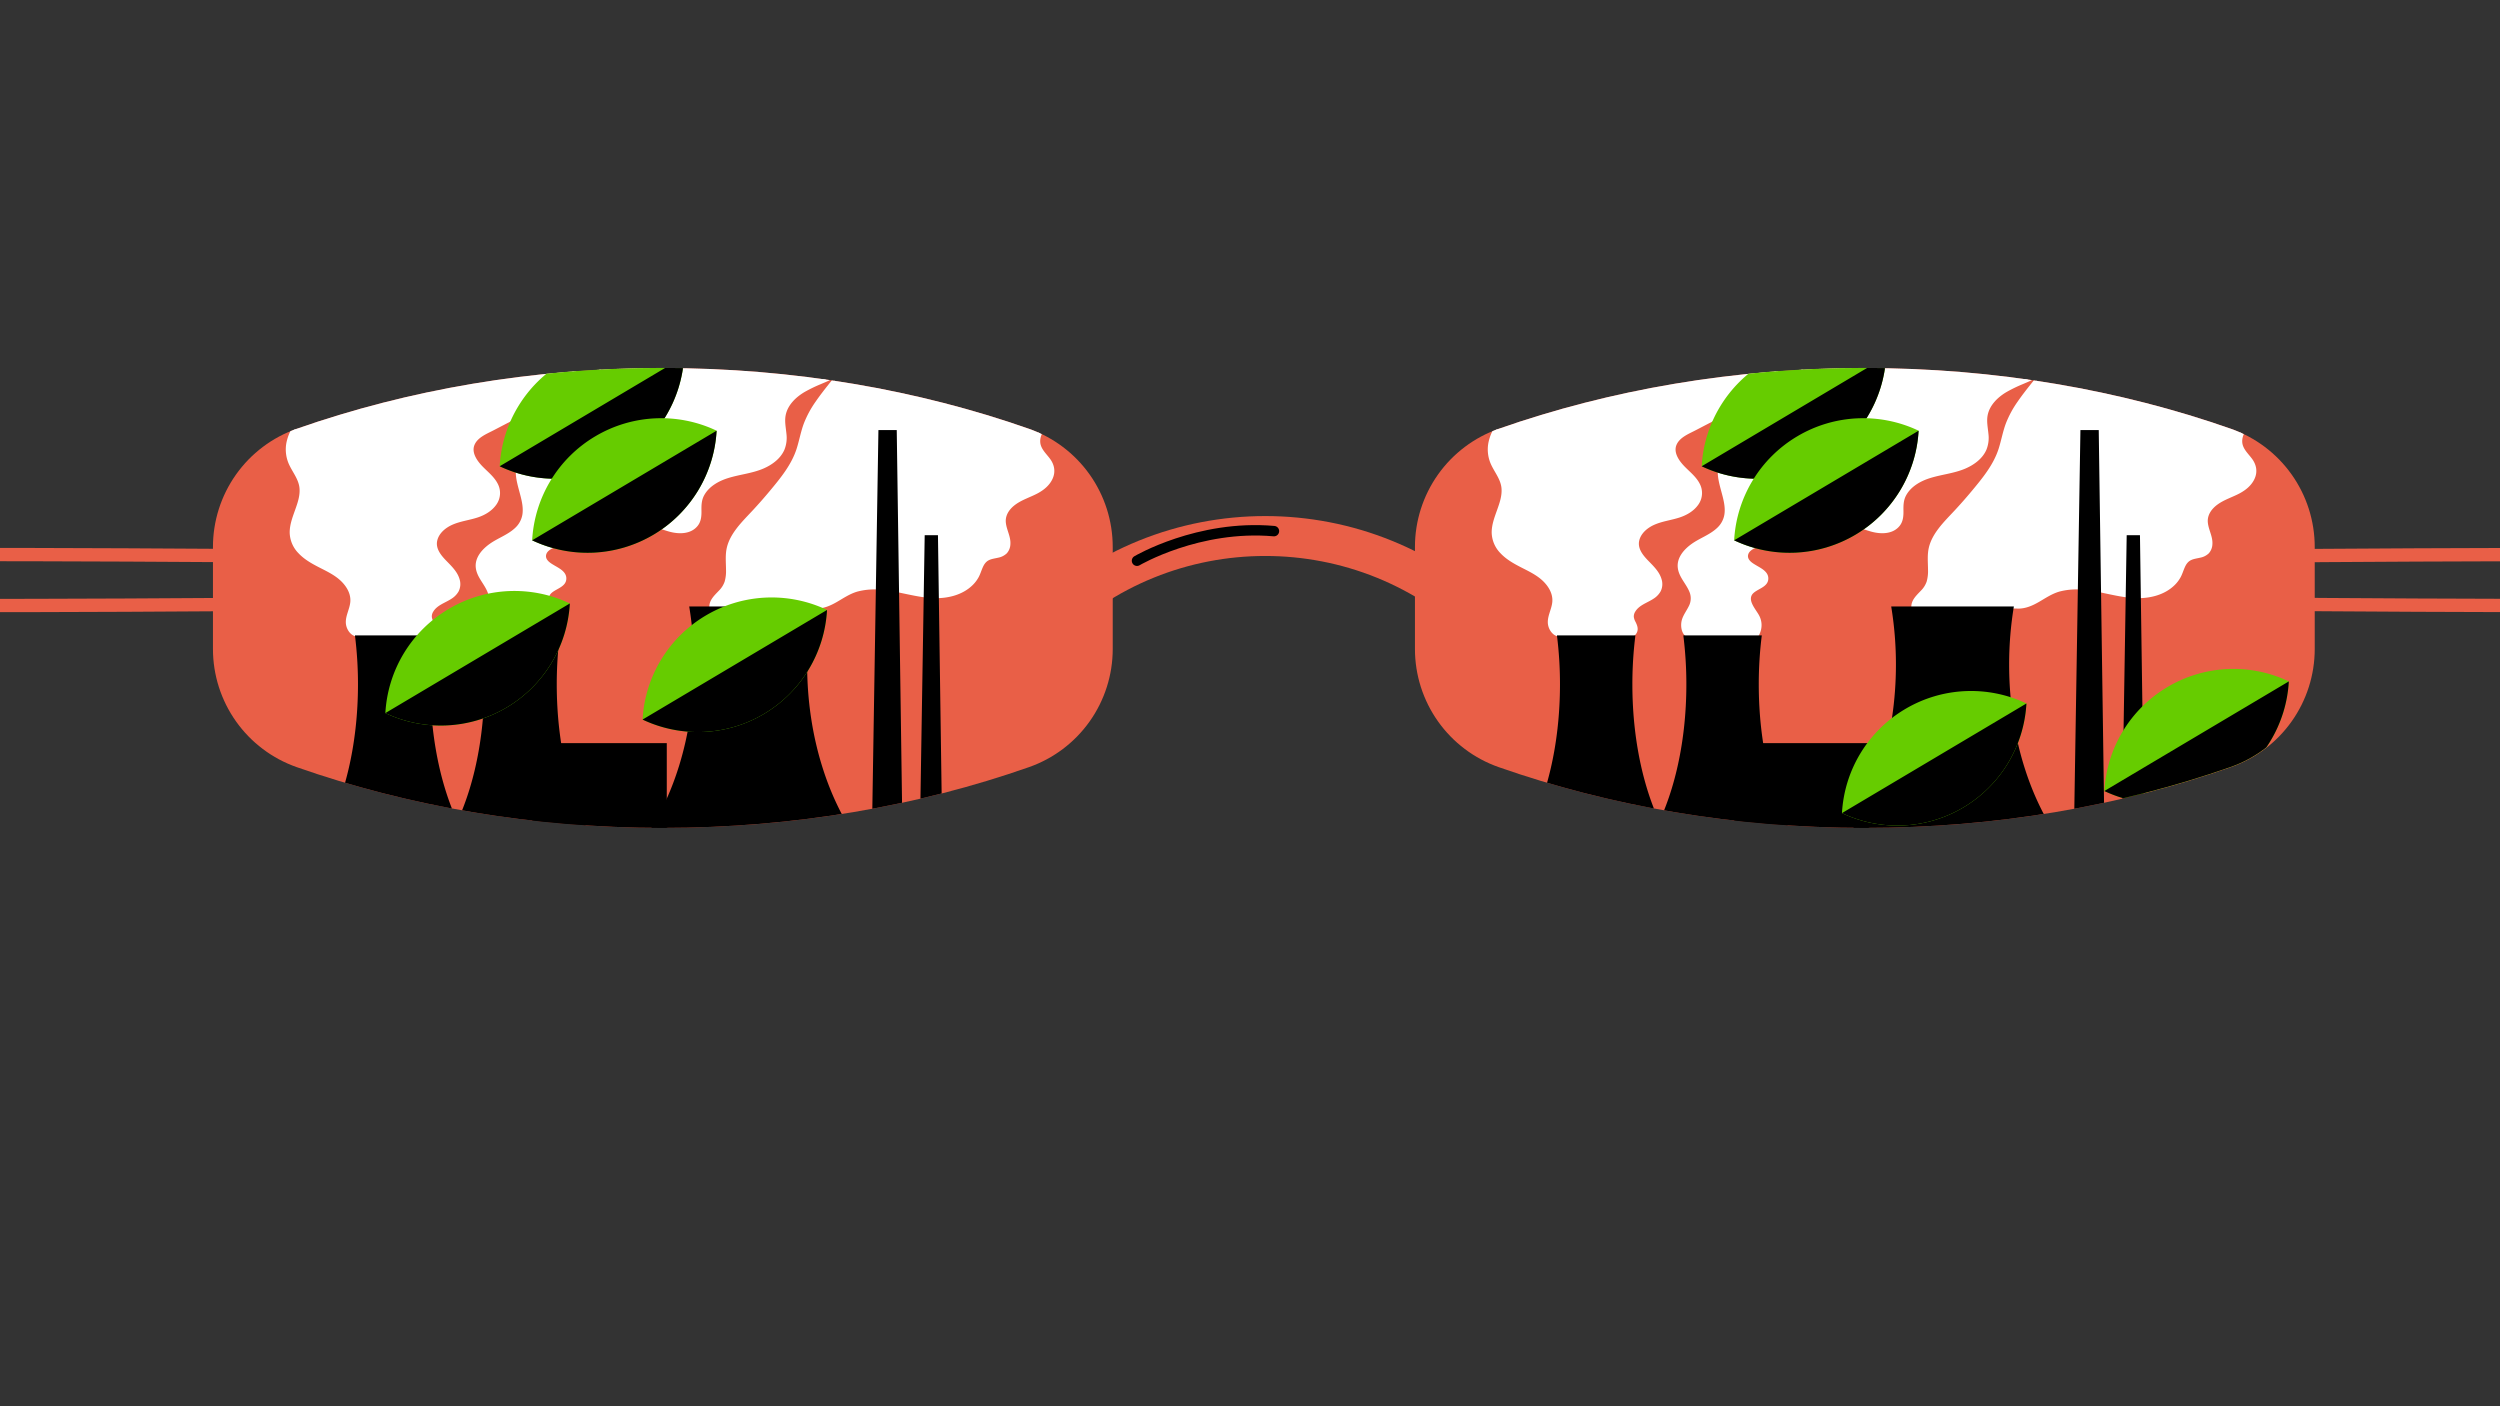 <svg xmlns="http://www.w3.org/2000/svg" xmlns:xlink="http://www.w3.org/1999/xlink" width="1920" height="1080" viewBox="0 0 1920 1080">
  <rect x="0" y="0" width="1920" height="1080" fill="#333333" stroke="none"/>
  <defs>
    <clipPath id="clip-path">
      <rect id="Rectangle_66" data-name="Rectangle 66" width="1920" height="1080" transform="translate(856.537)" fill="none"/>
    </clipPath>
    <clipPath id="clip-path-2">
      <path id="Path_1214" data-name="Path 1214" d="M1084.4,329.316a96.162,96.162,0,0,0-64.313,90.75V498.41a96.162,96.162,0,0,0,64.313,90.75c85.317,29.924,180.633,46.658,281.2,46.658s195.885-16.734,281.2-46.658a96.161,96.161,0,0,0,64.312-90.75V420.066a96.161,96.161,0,0,0-64.312-90.75c-85.317-29.924-180.633-46.657-281.2-46.657s-195.885,16.733-281.2,46.657" fill="none"/>
    </clipPath>
    <clipPath id="clip-path-3">
      <path id="Path_1227" data-name="Path 1227" d="M2007.533,329.316a96.16,96.16,0,0,0-64.312,90.75V498.41a96.16,96.16,0,0,0,64.312,90.75c85.317,29.924,180.633,46.658,281.2,46.658s195.884-16.734,281.2-46.658a96.162,96.162,0,0,0,64.313-90.75V420.066a96.162,96.162,0,0,0-64.313-90.75c-85.318-29.924-180.633-46.657-281.2-46.657s-195.885,16.733-281.2,46.657" fill="none"/>
    </clipPath>
    <clipPath id="clip-path-4">
      <path id="Path_1342" data-name="Path 1342" d="M1084.071,329.208a96.159,96.159,0,0,0-64.313,90.748V498.3a96.163,96.163,0,0,0,64.313,90.75c85.318,29.924,180.633,46.658,281.2,46.658s195.885-16.734,281.2-46.658a96.162,96.162,0,0,0,64.312-90.75V419.956a96.158,96.158,0,0,0-64.312-90.748c-85.317-29.925-180.632-46.658-281.2-46.658s-195.884,16.733-281.2,46.658" fill="none"/>
    </clipPath>
    <clipPath id="clip-path-5">
      <path id="Path_1457" data-name="Path 1457" d="M2007.2,329.208a96.158,96.158,0,0,0-64.312,90.748V498.3a96.162,96.162,0,0,0,64.312,90.75c85.317,29.924,180.632,46.658,281.2,46.658s195.884-16.734,281.2-46.658a96.163,96.163,0,0,0,64.314-90.75V419.956a96.158,96.158,0,0,0-64.314-90.748c-85.317-29.925-180.632-46.658-281.2-46.658s-195.885,16.733-281.2,46.658" fill="none"/>
    </clipPath>
  </defs>
  <g id="Group_84" data-name="Group 84" transform="translate(-856.537)">
    <g id="Group_75" data-name="Group 75">
      <g id="Group_74" data-name="Group 74" clip-path="url(#clip-path)">
        <path id="Path_1196" data-name="Path 1196" d="M1656.651,482.744c94.778-94.778,248.443-94.778,343.221,0" fill="none" stroke="#e95f47" stroke-miterlimit="10" stroke-width="30.649"/>
        <path id="Path_1197" data-name="Path 1197" d="M1615.064,443.672c-62.132,28.56-1550.8,28.56-1612.931,0" fill="none" stroke="#e95f47" stroke-miterlimit="10" stroke-width="10.217"/>
        <path id="Path_1198" data-name="Path 1198" d="M2.134,447.279c62.133-28.56,1550.8-28.56,1612.931,0" fill="none" stroke="#e95f47" stroke-miterlimit="10" stroke-width="10.217"/>
        <path id="Path_1199" data-name="Path 1199" d="M3663.69,443.672c-62.133,28.56-1550.8,28.56-1612.931,0" fill="none" stroke="#e95f47" stroke-miterlimit="10" stroke-width="10.217"/>
        <path id="Path_1200" data-name="Path 1200" d="M2050.76,447.279c62.132-28.56,1550.8-28.56,1612.93,0" fill="none" stroke="#e95f47" stroke-miterlimit="10" stroke-width="10.217"/>
        <path id="Path_1201" data-name="Path 1201" d="M1729.75,430.651s47.164-27.862,105.182-22.747" fill="none" stroke="#000" stroke-linecap="round" stroke-linejoin="round" stroke-width="8"/>
      </g>
    </g>
    <g id="Group_77" data-name="Group 77">
      <g id="Group_76" data-name="Group 76" clip-path="url(#clip-path-2)">
        <path id="Path_1202" data-name="Path 1202" d="M1020.086,420.066v78.345A96.16,96.16,0,0,0,1084.4,589.16c85.317,29.924,180.632,46.658,281.2,46.658s195.885-16.734,281.2-46.658a96.159,96.159,0,0,0,64.313-90.749V420.066a96.16,96.16,0,0,0-64.313-90.749c-85.317-29.925-180.632-46.658-281.2-46.658s-195.884,16.733-281.2,46.658a96.16,96.16,0,0,0-64.313,90.749" fill="#e95f47"/>
        <path id="Path_1203" data-name="Path 1203" d="M1132.65,487.13c-5.013,1.62-9.334-4.656-9.014-9.915s3.162-10.117,3.473-15.376c.46-7.806-4.785-14.934-11.081-19.57s-13.719-7.474-20.412-11.517-12.977-9.844-14.642-17.484c-2.955-13.556,9.488-26.883,6.771-40.488-1.432-7.169-6.855-12.908-9.115-19.861-3.539-10.887,1.435-23.125,9.577-31.173s18.962-12.711,29.618-16.9c48.867-19.2,100.465-32.231,152.906-34.771,5.07-.245,10.252-.38,15.113,1.082s9.425,4.8,11.091,9.594c1.9,5.485-.386,11.726-4.278,16.034s-9.159,7.077-14.31,9.757l-47.18,24.549c-4.914,2.556-10.274,5.627-11.915,10.918-2.142,6.906,3.081,13.8,8.331,18.773s11.357,10.413,11.549,17.642c.2,7.619-6.527,13.764-13.6,16.609s-14.878,3.528-21.9,6.483-13.591,9.368-13.03,16.97c.49,6.647,6.045,11.584,10.705,16.35s9.033,11.49,6.566,17.681c-2.008,5.039-7.635,7.371-12.418,9.93s-9.742,7.124-8.631,12.433c.6,2.878,2.954,5.335,2.832,8.272-.219,5.249-7.251,6.712-12.5,6.62l-44.507-.782" fill="#fff"/>
        <path id="Path_1204" data-name="Path 1204" d="M1132.251,485.683c-2.293.67-4.261-.732-5.485-2.605a10.306,10.306,0,0,1-1.418-7.635c.584-3.329,1.925-6.464,2.68-9.75a19.976,19.976,0,0,0,.172-8.768c-2.773-12.923-15.842-18.964-26.4-24.462-5.5-2.865-10.914-6.082-14.955-10.89a20,20,0,0,1-4.643-15.614c1.376-11.3,9.169-21.452,7.064-33.211-1.109-6.2-5.121-11.282-7.8-16.832a24.537,24.537,0,0,1-1.678-16.852c3.086-12.358,13.109-20.78,23.987-26.414a181.232,181.232,0,0,1,18.386-7.884q9.851-3.79,19.832-7.231,20.185-6.948,40.875-12.3a441,441,0,0,1,84.124-13.456c6.734-.391,14.191-1.2,20.55,1.588,5.254,2.3,9.19,7.051,8.5,13.026-.733,6.359-5.516,11.163-10.641,14.476-5.824,3.764-12.245,6.692-18.389,9.889l-20.283,10.553c-6.3,3.276-12.715,6.39-18.9,9.878-4.761,2.687-9.555,6.425-10.411,12.183-.935,6.291,2.941,12.038,7.044,16.409,4.024,4.286,9,7.862,11.722,13.214,2.634,5.176,1.336,10.741-2.552,14.87-9.018,9.577-23.68,7.649-34.36,14.213-4.547,2.794-8.724,7.121-9.872,12.493-1.275,5.967,1.6,11.289,5.411,15.667,3.943,4.529,9,8.315,11.315,14.042a10,10,0,0,1,.013,8.437,14.358,14.358,0,0,1-5.706,5.364c-4.815,2.867-10.2,4.82-13.451,9.687a9.794,9.794,0,0,0-1.517,7.889c.67,2.585,3.134,5.17,2.643,7.956-.763,4.329-7.6,4.7-10.956,4.663-7.583-.081-15.166-.266-22.748-.4l-21.76-.382c-1.931-.034-1.931,2.966,0,3l23.243.408,11.622.2c3.61.063,7.25.265,10.859.162,4.4-.124,10.448-1.2,12.311-5.827,1.079-2.681.064-5.288-1.129-7.726a10.867,10.867,0,0,1-1.371-3.906,6.813,6.813,0,0,1,1.01-3.916c3.015-5.189,9.248-6.862,13.976-9.984a15.991,15.991,0,0,0,5.565-5.679,12.375,12.375,0,0,0,.9-8.886c-1.575-6.14-6.322-10.521-10.559-14.911-3.965-4.109-8.18-9.29-6.7-15.406,1.346-5.562,6.34-9.658,11.35-11.92,6.316-2.852,13.367-3.571,19.9-5.774,5.552-1.872,10.8-4.99,14.185-9.889a15.364,15.364,0,0,0,.884-16.129c-2.869-5.5-7.948-9.222-12.107-13.657-3.972-4.234-8.3-10.578-5.374-16.537,2.646-5.39,9.233-7.96,14.243-10.567l20.724-10.783,20.283-10.553c5.958-3.1,12.317-6.07,16.973-11.056,4.091-4.382,6.743-10.681,5.276-16.7-1.42-5.825-6.614-9.874-12.11-11.638-6.714-2.155-14.1-1.388-21.014-.962q-10.986.675-21.924,1.948-21.6,2.5-42.888,7.113a537.175,537.175,0,0,0-83.74,25.636c-12,4.726-24.765,10.212-32.993,20.6a36.731,36.731,0,0,0-7.553,15.98,27.789,27.789,0,0,0,2.564,17.661c2.753,5.567,6.957,10.793,7.508,17.187.5,5.78-1.5,11.392-3.409,16.751-1.966,5.523-4.125,11.2-4.131,17.144a23.361,23.361,0,0,0,6.722,15.967c4.4,4.713,10.048,7.9,15.724,10.819,5.832,3,11.974,5.84,16.78,10.4,4.306,4.09,7.725,9.636,7.366,15.769-.377,6.429-4.824,12.478-3.069,19.046,1.221,4.573,5.355,9.2,10.509,7.692,1.849-.541,1.062-3.436-.8-2.893" fill="#fff"/>
        <path id="Path_1205" data-name="Path 1205" d="M1231.562,488.5c-5.423-.693-6.689-8.34-4.567-13.379s6.172-9.468,6.464-14.927c.484-9.054-9.456-15.785-10.079-24.831-.585-8.514,7.156-15.155,14.627-19.283s16.066-7.9,19.681-15.628c3.678-7.863.9-17.05-1.435-25.411s-3.916-18.194,1.474-25c5.6-7.066,16.011-7.521,25-6.92s19.058,1.328,25.937-4.5c7.134-6.041,7.865-16.714,6.922-26.013s-2.942-19.065.6-27.716c3.031-7.41,9.8-12.793,17.187-15.874s15.438-4.144,23.386-5.1c18.035-2.175,36.156-3.965,54.321-3.887,27.47.118,54.722,4.5,81.841,8.869,4.207.677,9,1.758,10.993,5.526,3.191,6.04-3.458,12.556-9.583,15.581-7.287,3.6-15.087,6.21-21.955,10.556s-12.924,10.926-14.071,18.972c-1.011,7.1,1.9,14.386.514,21.421-1.8,9.179-10.469,15.5-19.3,18.59s-18.346,3.9-27.113,7.159-17.229,10-18.488,19.265c-.658,4.849.7,10.045-1.264,14.528-2.106,4.816-7.623,7.407-12.875,7.585s-10.351-1.6-15.3-3.361l-58.3-20.691c-4.539-1.611-9.333-3.246-14.075-2.4s-9.239,5.13-8.495,9.888c1.187,7.585,13.675,10.355,12.963,18-.476,5.117-6.574,7.328-11.557,8.588s-11.006,4.142-10.693,9.272c.51,8.345,16.934,9.47,15.572,17.72-.943,5.713-9.723,6.231-12.5,11.311-3.409,6.232,4.237,12.539,6.71,19.2,3.846,10.359-6.693,21.489-17.684,22.629s-21.454-4.373-31.128-9.712" fill="#fff"/>
        <path id="Path_1206" data-name="Path 1206" d="M1231.96,487.05c-2.858-.443-4.127-3.04-4.387-5.709-.343-3.521,1.048-6.461,2.747-9.45,1.906-3.355,4.027-6.722,4.532-10.625a16.811,16.811,0,0,0-2.1-9.782c-2.962-5.82-8.739-11.492-7.819-18.542.983-7.533,8.431-12.629,14.553-15.968,6.388-3.484,13.359-6.742,17.741-12.8,5.232-7.234,3.964-16.382,1.855-24.484-1.973-7.584-4.994-15.776-2.745-23.651,2.161-7.567,9.329-10.758,16.611-11.417,7.565-.685,15.114.862,22.681.238,7.455-.615,14.514-3.582,18.319-10.355,3.616-6.434,3.862-14.317,3.178-21.49-.834-8.739-2.928-18,.063-26.557,2.615-7.482,9.264-12.827,16.345-15.89,8.507-3.68,17.979-4.544,27.087-5.61,19.774-2.315,39.649-3.971,59.573-3.237,19.867.732,39.59,3.451,59.209,6.531,4.758.745,9.535,1.436,14.275,2.29,3.224.581,7.283,1.461,8.937,4.64,1.731,3.326-.516,6.841-2.86,9.172-2.987,2.972-6.763,4.706-10.561,6.4-7.885,3.518-16.127,6.612-22.735,12.344-6.06,5.257-10.07,12.349-9.866,20.512.116,4.621,1.215,9.177,1.1,13.81a18.2,18.2,0,0,1-3.651,10.516c-4.684,6.3-12.275,9.625-19.635,11.609-8.6,2.318-17.651,3.307-25.781,7.14-6.52,3.073-12.583,8.118-15.171,15.019-1.449,3.865-1.173,7.867-1.177,11.914-.005,4.1-.913,7.95-4.468,10.4-7.495,5.156-16.849,1.422-24.509-1.3q-28.23-10.02-56.462-20.039c-4.293-1.521-8.833-3.127-13.464-2.716a13.064,13.064,0,0,0-9.505,5.151,8.927,8.927,0,0,0-.933,9.2,18.228,18.228,0,0,0,5.228,5.956c3.4,2.812,10.08,7.547,5.325,12.328-2.314,2.328-5.8,3.253-8.874,4.062a21.4,21.4,0,0,0-8.827,4.235,8.05,8.05,0,0,0-2.748,7.976,10.385,10.385,0,0,0,4.069,5.521,68.365,68.365,0,0,0,6.261,3.964c1.724,1.054,3.839,2.283,4.739,4.19,2.41,5.107-6.157,7.694-9.052,9.875a9.153,9.153,0,0,0-4.021,7.567c.111,3.467,2.109,6.579,3.911,9.414,1.895,2.98,4.139,6.1,4.425,9.732a14.128,14.128,0,0,1-2.889,9.25c-4.615,6.448-12.321,9.107-20.008,8.354-8.788-.862-16.837-5.323-24.429-9.51-1.692-.933-3.207,1.656-1.515,2.589,7.967,4.4,16.274,8.835,25.454,9.869,7.872.886,15.636-1.5,21.114-7.362,4.992-5.341,6.838-12.575,3.506-19.282-2.479-4.991-10.358-12.718-4.212-17.877,3.965-3.33,11.357-4.752,11.074-11.265-.218-5.022-5.619-7.547-9.359-9.781-1.942-1.162-4.136-2.42-5.417-4.35-1.558-2.348-.829-4.965,1.218-6.752,5.172-4.518,13.309-3.344,18.046-8.666a8.092,8.092,0,0,0,1.658-8.167c-.946-2.548-2.994-4.456-5.032-6.157-2.1-1.753-4.494-3.391-6.119-5.632a6.257,6.257,0,0,1,.535-8.373c3.1-3.261,7.636-3.555,11.82-2.662,4.8,1.024,9.437,3,14.052,4.638q14.443,5.126,28.887,10.253l14.444,5.125c4.688,1.664,9.356,3.511,14.146,4.862,7.385,2.083,16.69,2.224,21.972-4.352,2.716-3.382,3.018-7.569,2.942-11.747-.075-4.158.041-8.057,2.095-11.783,3.783-6.865,11.154-10.943,18.4-13.2,8.838-2.757,18.245-3.565,26.818-7.185,6.728-2.843,13.316-7.575,16.345-14.44a24.625,24.625,0,0,0,1.592-12.437c-.427-4.612-1.478-9.368-.62-13.993,1.482-7.984,7.822-14.044,14.541-18.03a111.1,111.1,0,0,1,12.553-6.086c3.987-1.732,8.212-3.318,11.759-5.878,3.011-2.17,5.9-5.016,7.055-8.638a8.766,8.766,0,0,0-2.717-9.394c-2.734-2.283-6.334-3.054-9.761-3.614q-7.645-1.252-15.3-2.437c-9.885-1.536-19.789-2.967-29.73-4.1a332.277,332.277,0,0,0-60.812-1.557c-10.173.709-20.316,1.8-30.44,3.023-9.047,1.089-18.29,2.272-26.575,6.315-7.037,3.433-13.213,9.04-15.991,16.493-3.25,8.716-1.325,18.216-.405,27.167.739,7.19.756,15.343-3.309,21.638-4.5,6.965-12.945,8.153-20.593,8.005-7.617-.149-15.251-1.373-22.767.521-7.371,1.857-13.084,7.109-14.411,14.763-1.451,8.374,1.541,16.416,3.52,24.419,1.082,4.377,1.956,9.025,1.216,13.531a17.941,17.941,0,0,1-5.643,10.268c-5.655,5.3-13.247,7.739-19.483,12.2-5.918,4.235-11.57,10.6-10.64,18.406.857,7.206,6.525,12.217,9.054,18.737a12.816,12.816,0,0,1-.577,10.63c-1.687,3.5-4.209,6.708-5.319,10.472-1.5,5.081-.234,13.021,6.051,13.995,1.889.294,2.7-2.6.8-2.893" fill="#fff"/>
        <path id="Path_1207" data-name="Path 1207" d="M1408.1,472.916c-4.779.135-6.573-6.8-4.343-11.032s6.56-6.989,9.063-11.062c4.967-8.086,1.511-18.583,3.014-27.953,1.778-11.081,10.273-19.663,17.977-27.824q10.852-11.5,20.674-23.912c5.548-7.014,10.9-14.347,14.124-22.688,2.834-7.327,3.943-15.222,6.66-22.592,3.931-10.664,11.05-19.8,18.06-28.746,5.763-7.353,12-15.059,20.813-18.169,7.429-2.623,15.59-1.567,23.393-.479l113.512,15.828c6.81.949,14.752,2.714,17.506,9.015,2.857,6.539-1.682,13.8-6.238,19.3s-9.7,12-8.079,18.95c1.535,6.588,8.7,10.692,10.3,17.265,1.539,6.335-2.745,12.785-8.093,16.512s-11.75,5.611-17.453,8.767-11.049,8.293-11.511,14.8c-.312,4.39,1.646,8.573,2.809,12.818s1.319,9.367-1.84,12.432c-3.821,3.706-10.449,2.517-14.71,5.707-3.523,2.638-4.425,7.423-6.273,11.417-4.854,10.491-17,15.911-28.545,16.557s-22.9-2.526-34.256-4.7-23.5-3.289-34.14,1.228c-8.671,3.681-16.128,10.991-25.533,11.529-3.169.181-6.552-.406-9.373,1.051s-3.888,6.321-.949,7.521l-67.349-.677" fill="#fff"/>
        <path id="Path_1208" data-name="Path 1208" d="M1408.1,471.416c-4.092-.009-4.39-6.071-3.048-8.775,1.218-2.453,3.329-4.377,5.2-6.323a24.1,24.1,0,0,0,4.854-6.617c2.38-5.263,2.087-11.141,1.9-16.775-.194-5.8-.01-11.422,2.43-16.8,2.333-5.144,5.88-9.611,9.63-13.788,4.132-4.6,8.477-9.011,12.6-13.627q6.686-7.488,12.949-15.339a133.621,133.621,0,0,0,10.961-15.327,68.563,68.563,0,0,0,7.058-17.389c1.671-6.28,3.061-12.636,5.821-18.557a94.2,94.2,0,0,1,9.759-15.87c3.5-4.757,7.12-9.486,10.97-13.968,3.619-4.212,7.661-8.207,12.672-10.726,5.721-2.876,12.2-3.034,18.45-2.462,6.835.626,13.64,1.781,20.437,2.729l20.924,2.917,41.847,5.836,20.924,2.917c6.472.9,13.018,1.59,19.444,2.776,4.4.812,9.629,2.13,12.368,6,3.5,4.948.876,11-2.115,15.469-3.319,4.96-7.806,9.068-10.207,14.63a15.01,15.01,0,0,0,1.351,14.966c2.622,3.866,6.681,7.207,7.818,11.9,1.32,5.447-2.33,10.808-6.4,14.065-4.815,3.86-10.933,5.733-16.4,8.442-4.838,2.4-9.521,5.725-12.255,10.5a15.466,15.466,0,0,0-2.095,7.606,29.691,29.691,0,0,0,1.922,9.1c1.426,4.42,3.453,11.147-1,14.607-1.9,1.476-4.453,1.872-6.741,2.357a18.706,18.706,0,0,0-6.856,2.447c-4.5,3.1-5.232,8.655-7.608,13.187-4.789,9.131-15.358,13.772-25.222,14.681-13.335,1.228-26.312-3.121-39.322-5.237a73.886,73.886,0,0,0-18.694-1.021,42.909,42.909,0,0,0-16.788,5.128c-4.871,2.667-9.439,6.074-14.692,7.981a23.258,23.258,0,0,1-8.248,1.352c-2.772-.014-5.932-.114-8.333,1.52-3.055,2.08-4.509,7.929-.456,9.811q.38-1.4.757-2.8l-67.349-.677a1.5,1.5,0,0,0,0,3l67.349.677c1.41.014,2.148-2.15.757-2.795-1.725-.8-.953-3.2.1-4.293,1.918-1.992,5.612-1.424,8.1-1.446,5.725-.049,10.84-2.318,15.713-5.143,5.046-2.925,9.879-6.223,15.533-7.884a50.94,50.94,0,0,1,19.049-1.351c13.443,1.24,26.374,5.906,39.922,6.338,10.625.34,21.97-2.393,29.736-10.062a25.684,25.684,0,0,0,4.593-6.1c1.268-2.37,2.02-4.954,3.1-7.4,1.034-2.344,2.4-4.439,4.763-5.593,2.194-1.07,4.721-1.335,7.07-1.9a13.032,13.032,0,0,0,6.669-3.379,11.019,11.019,0,0,0,2.735-6.755c.492-6.063-3.055-11.287-3.512-17.187-.445-5.744,3.2-10.475,7.674-13.666,5.056-3.61,11.1-5.435,16.556-8.312,5-2.635,9.56-6.364,11.842-11.668,2.2-5.122,1.26-10.271-1.916-14.729-2.814-3.949-7.212-7.631-7.682-12.759-.542-5.92,3.825-11.241,7.346-15.519,3.731-4.534,7.608-9.653,8.087-15.724.415-5.258-2.563-9.807-7.076-12.278-4.592-2.515-9.895-3.148-15-3.859l-21.447-2.991-42.371-5.908-42.37-5.908c-6.625-.924-13.355-2.169-20.071-1.813a30.336,30.336,0,0,0-16.444,5.669c-4.662,3.381-8.46,7.734-12.034,12.211-3.855,4.829-7.692,9.7-11.2,14.793a78.053,78.053,0,0,0-8.911,16.487c-2.378,6.281-3.525,12.931-5.535,19.325-3.928,12.493-12.467,22.833-20.72,32.746q-6.5,7.811-13.435,15.25c-4,4.291-8.146,8.462-11.742,13.11-3.456,4.467-6.426,9.434-7.756,14.975-1.369,5.7-.7,11.547-.668,17.342a28.951,28.951,0,0,1-1.032,8.83,18.157,18.157,0,0,1-4.4,7.006c-3.392,3.607-7.5,7.216-7.389,12.589.085,3.96,2.382,8.217,6.79,8.227a1.5,1.5,0,0,0,0-3" fill="#fff"/>
        <path id="Path_1209" data-name="Path 1209" d="M1129.144,488.01a301.477,301.477,0,0,1,2.322,37.554c0,46.62-10.412,88.479-26.933,117.2H1214c-16.521-28.725-26.932-70.584-26.932-117.2a301.456,301.456,0,0,1,2.321-37.554Z"/>
        <path id="Path_1210" data-name="Path 1210" d="M1226.2,488.01a301.453,301.453,0,0,1,2.322,37.554c0,46.62-10.412,88.479-26.933,117.2h109.467c-16.521-28.725-26.932-70.584-26.932-117.2a301.48,301.48,0,0,1,2.321-37.554Z"/>
        <path id="Path_1211" data-name="Path 1211" d="M1385.847,465.756a273.863,273.863,0,0,1,3.63,44.649c0,55.427-16.28,105.195-42.114,139.347h171.173c-25.834-34.152-42.114-83.92-42.114-139.347a273.863,273.863,0,0,1,3.63-44.649Z"/>
        <rect id="Rectangle_67" data-name="Rectangle 67" width="103.323" height="71.622" transform="translate(1265.301 570.725)"/>
        <path id="Path_1212" data-name="Path 1212" d="M1549.65,640.773h-23.483l5-310.487h14.068Z"/>
        <path id="Path_1213" data-name="Path 1213" d="M1580.093,635.987h-17.013L1566.7,411.04h10.191Z"/>
      </g>
    </g>
    <g id="Group_79" data-name="Group 79">
      <g id="Group_78" data-name="Group 78" clip-path="url(#clip-path-3)">
        <path id="Path_1215" data-name="Path 1215" d="M1943.22,420.066v78.345a96.16,96.16,0,0,0,64.313,90.749c85.317,29.924,180.632,46.658,281.2,46.658s195.884-16.734,281.2-46.658a96.16,96.16,0,0,0,64.313-90.749V420.066a96.16,96.16,0,0,0-64.313-90.749c-85.317-29.925-180.632-46.658-281.2-46.658s-195.885,16.733-281.2,46.658a96.16,96.16,0,0,0-64.313,90.749" fill="#e95f47"/>
        <path id="Path_1216" data-name="Path 1216" d="M2055.783,487.13c-5.013,1.62-9.334-4.656-9.014-9.915s3.162-10.117,3.473-15.376c.46-7.806-4.784-14.934-11.081-19.57s-13.719-7.474-20.412-11.517-12.977-9.844-14.642-17.484c-2.955-13.556,9.488-26.883,6.771-40.488-1.432-7.169-6.855-12.908-9.115-19.861-3.539-10.887,1.435-23.125,9.577-31.173s18.962-12.711,29.618-16.9c48.867-19.2,100.465-32.231,152.906-34.771,5.071-.245,10.252-.38,15.113,1.082s9.425,4.8,11.091,9.594c1.9,5.485-.385,11.726-4.278,16.034s-9.159,7.077-14.31,9.757l-47.18,24.549c-4.914,2.556-10.274,5.627-11.915,10.918-2.142,6.906,3.081,13.8,8.331,18.773s11.357,10.413,11.549,17.642c.2,7.619-6.527,13.764-13.6,16.609s-14.878,3.528-21.9,6.483-13.59,9.368-13.03,16.97c.49,6.647,6.045,11.584,10.705,16.35s9.033,11.49,6.566,17.681c-2.008,5.039-7.635,7.371-12.418,9.93s-9.742,7.124-8.631,12.433c.6,2.878,2.954,5.335,2.832,8.272-.219,5.249-7.251,6.712-12.5,6.62l-44.507-.782" fill="#fff"/>
        <path id="Path_1217" data-name="Path 1217" d="M2055.385,485.683c-2.293.67-4.261-.732-5.485-2.605a10.307,10.307,0,0,1-1.418-7.635c.584-3.329,1.925-6.464,2.68-9.75a19.994,19.994,0,0,0,.172-8.768c-2.773-12.923-15.842-18.964-26.405-24.462-5.5-2.865-10.914-6.082-14.955-10.89a20,20,0,0,1-4.643-15.614c1.377-11.3,9.169-21.452,7.064-33.211-1.109-6.2-5.121-11.282-7.8-16.832a24.537,24.537,0,0,1-1.678-16.852c3.086-12.358,13.109-20.78,23.987-26.414a181.232,181.232,0,0,1,18.386-7.884q9.85-3.79,19.832-7.231,20.186-6.948,40.875-12.3a441,441,0,0,1,84.124-13.456c6.734-.391,14.191-1.2,20.55,1.588,5.254,2.3,9.19,7.051,8.5,13.026-.733,6.359-5.516,11.163-10.641,14.476-5.824,3.764-12.245,6.692-18.389,9.889l-20.283,10.553c-6.3,3.276-12.715,6.39-18.9,9.878-4.761,2.687-9.555,6.425-10.411,12.183-.935,6.291,2.941,12.038,7.044,16.409,4.024,4.286,9,7.862,11.722,13.214,2.634,5.176,1.336,10.741-2.552,14.87-9.018,9.577-23.68,7.649-34.36,14.213-4.547,2.794-8.724,7.121-9.872,12.493-1.275,5.967,1.6,11.289,5.411,15.667,3.943,4.529,9,8.315,11.316,14.042a10.007,10.007,0,0,1,.012,8.437,14.358,14.358,0,0,1-5.706,5.364c-4.815,2.867-10.2,4.82-13.451,9.687a9.794,9.794,0,0,0-1.517,7.889c.67,2.585,3.134,5.17,2.643,7.956-.763,4.329-7.6,4.7-10.956,4.663-7.583-.081-15.166-.266-22.748-.4l-21.76-.382c-1.931-.034-1.931,2.966,0,3l23.244.408,11.621.2c3.61.063,7.25.265,10.859.162,4.4-.124,10.448-1.2,12.311-5.827,1.079-2.681.064-5.288-1.129-7.726a10.869,10.869,0,0,1-1.371-3.906,6.812,6.812,0,0,1,1.01-3.916c3.015-5.189,9.248-6.862,13.976-9.984a15.991,15.991,0,0,0,5.565-5.679,12.375,12.375,0,0,0,.9-8.886c-1.575-6.14-6.322-10.521-10.558-14.911-3.965-4.109-8.182-9.29-6.7-15.406,1.346-5.562,6.34-9.658,11.35-11.92,6.316-2.852,13.366-3.571,19.9-5.774,5.552-1.872,10.8-4.99,14.185-9.889a15.364,15.364,0,0,0,.884-16.129c-2.869-5.5-7.948-9.222-12.107-13.657-3.972-4.234-8.3-10.578-5.374-16.537,2.647-5.39,9.233-7.96,14.243-10.567l20.724-10.783,20.283-10.553c5.958-3.1,12.317-6.07,16.972-11.056,4.092-4.382,6.744-10.681,5.277-16.7-1.42-5.825-6.614-9.874-12.11-11.638-6.714-2.155-14.1-1.388-21.014-.962q-10.986.675-21.924,1.948-21.6,2.5-42.888,7.113a537.171,537.171,0,0,0-83.74,25.636c-12,4.726-24.765,10.212-32.993,20.6a36.729,36.729,0,0,0-7.553,15.98,27.789,27.789,0,0,0,2.564,17.661c2.753,5.567,6.957,10.793,7.508,17.187.5,5.78-1.5,11.392-3.409,16.751-1.966,5.523-4.125,11.2-4.131,17.144a23.361,23.361,0,0,0,6.722,15.967c4.4,4.713,10.048,7.9,15.724,10.819,5.832,3,11.974,5.84,16.78,10.4,4.306,4.09,7.725,9.636,7.365,15.769-.376,6.429-4.823,12.478-3.068,19.046,1.221,4.573,5.355,9.2,10.509,7.692,1.849-.541,1.062-3.436-.8-2.893" fill="#fff"/>
        <path id="Path_1218" data-name="Path 1218" d="M2154.7,488.5c-5.424-.693-6.69-8.34-4.568-13.379s6.173-9.468,6.465-14.927c.483-9.054-9.458-15.785-10.08-24.831-.585-8.514,7.156-15.155,14.627-19.283s16.067-7.9,19.682-15.628c3.678-7.863.9-17.05-1.436-25.411s-3.916-18.194,1.474-25c5.6-7.066,16.011-7.521,25-6.92s19.057,1.328,25.937-4.5c7.134-6.041,7.865-16.714,6.921-26.013s-2.942-19.065.6-27.716c3.031-7.41,9.8-12.793,17.187-15.874s15.438-4.144,23.386-5.1c18.035-2.175,36.156-3.965,54.321-3.887,27.47.118,54.723,4.5,81.841,8.869,4.207.677,9,1.758,10.993,5.526,3.192,6.04-3.458,12.556-9.583,15.581-7.287,3.6-15.087,6.21-21.954,10.556s-12.925,10.926-14.072,18.972c-1.011,7.1,1.9,14.386.515,21.421-1.8,9.179-10.47,15.5-19.3,18.59s-18.347,3.9-27.113,7.159-17.229,10-18.489,19.265c-.657,4.849.7,10.045-1.263,14.528-2.107,4.816-7.623,7.407-12.875,7.585s-10.352-1.6-15.3-3.361l-58.3-20.691c-4.54-1.611-9.333-3.246-14.076-2.4s-9.239,5.13-8.5,9.888c1.187,7.585,13.676,10.355,12.963,18-.475,5.117-6.574,7.328-11.557,8.588s-11.006,4.142-10.693,9.272c.51,8.345,16.934,9.47,15.572,17.72-.942,5.713-9.723,6.231-12.5,11.311-3.408,6.232,4.237,12.539,6.71,19.2,3.846,10.359-6.692,21.489-17.684,22.629s-21.454-4.373-31.128-9.712" fill="#fff"/>
        <path id="Path_1219" data-name="Path 1219" d="M2155.094,487.05c-2.858-.443-4.127-3.04-4.387-5.709-.343-3.521,1.048-6.461,2.747-9.45,1.906-3.355,4.027-6.722,4.532-10.625a16.811,16.811,0,0,0-2.1-9.782c-2.962-5.82-8.739-11.492-7.819-18.542.983-7.533,8.431-12.629,14.554-15.968,6.387-3.484,13.358-6.742,17.74-12.8,5.232-7.234,3.964-16.382,1.856-24.484-1.973-7.584-4.995-15.776-2.746-23.651,2.161-7.567,9.329-10.758,16.612-11.417,7.565-.685,15.113.862,22.68.238,7.455-.615,14.514-3.582,18.319-10.355,3.616-6.434,3.863-14.317,3.178-21.49-.834-8.739-2.928-18,.063-26.557,2.616-7.482,9.264-12.827,16.345-15.89,8.507-3.68,17.979-4.544,27.087-5.61,19.774-2.315,39.649-3.971,59.574-3.237,19.866.732,39.589,3.451,59.209,6.531,4.758.745,9.534,1.436,14.274,2.29,3.224.581,7.283,1.461,8.937,4.64,1.731,3.326-.516,6.841-2.86,9.172-2.987,2.972-6.763,4.706-10.56,6.4-7.885,3.518-16.128,6.612-22.736,12.344-6.06,5.257-10.07,12.349-9.866,20.512.116,4.621,1.216,9.177,1.095,13.81a18.2,18.2,0,0,1-3.651,10.516c-4.684,6.3-12.275,9.625-19.635,11.609-8.6,2.318-17.651,3.307-25.781,7.14-6.52,3.073-12.583,8.118-15.171,15.019-1.449,3.865-1.173,7.867-1.177,11.914,0,4.1-.913,7.95-4.468,10.4-7.495,5.156-16.849,1.422-24.508-1.3q-28.232-10.02-56.463-20.039c-4.293-1.521-8.833-3.127-13.464-2.716a13.065,13.065,0,0,0-9.505,5.151,8.932,8.932,0,0,0-.933,9.2,18.224,18.224,0,0,0,5.228,5.956c3.4,2.812,10.081,7.547,5.326,12.328-2.315,2.328-5.8,3.253-8.875,4.062a21.4,21.4,0,0,0-8.827,4.235,8.05,8.05,0,0,0-2.748,7.976,10.384,10.384,0,0,0,4.069,5.521,68.415,68.415,0,0,0,6.261,3.964c1.724,1.054,3.839,2.283,4.739,4.19,2.41,5.107-6.157,7.694-9.052,9.875a9.154,9.154,0,0,0-4.021,7.567c.111,3.467,2.11,6.579,3.911,9.414,1.9,2.98,4.139,6.1,4.425,9.732a14.126,14.126,0,0,1-2.889,9.25c-4.615,6.448-12.321,9.107-20.008,8.354-8.787-.862-16.837-5.323-24.429-9.51-1.692-.933-3.207,1.656-1.514,2.589,7.967,4.4,16.273,8.835,25.453,9.869,7.872.886,15.636-1.5,21.114-7.362,4.992-5.341,6.838-12.575,3.506-19.282-2.479-4.991-10.358-12.718-4.212-17.877,3.965-3.33,11.357-4.752,11.074-11.265-.218-5.022-5.619-7.547-9.359-9.781-1.941-1.162-4.136-2.42-5.417-4.35-1.557-2.348-.829-4.965,1.218-6.752,5.173-4.518,13.309-3.344,18.046-8.666a8.092,8.092,0,0,0,1.658-8.167c-.945-2.548-2.994-4.456-5.032-6.157-2.1-1.753-4.494-3.391-6.119-5.632a6.257,6.257,0,0,1,.535-8.373c3.1-3.261,7.636-3.555,11.82-2.662,4.8,1.024,9.437,3,14.052,4.638q14.444,5.126,28.888,10.253l14.444,5.125c4.688,1.664,9.355,3.511,14.145,4.862,7.385,2.083,16.69,2.224,21.972-4.352,2.716-3.382,3.018-7.569,2.942-11.747-.075-4.158.041-8.057,2.095-11.783,3.783-6.865,11.154-10.943,18.4-13.2,8.838-2.757,18.245-3.565,26.818-7.185,6.729-2.843,13.316-7.575,16.346-14.44a24.623,24.623,0,0,0,1.591-12.437c-.427-4.612-1.478-9.368-.62-13.993,1.482-7.984,7.822-14.044,14.541-18.03a111.117,111.117,0,0,1,12.553-6.086c3.987-1.732,8.212-3.318,11.759-5.878,3.011-2.17,5.9-5.016,7.055-8.638a8.767,8.767,0,0,0-2.716-9.394c-2.735-2.283-6.334-3.054-9.762-3.614q-7.645-1.252-15.3-2.437c-9.885-1.536-19.789-2.967-29.73-4.1a332.276,332.276,0,0,0-60.812-1.557c-10.173.709-20.316,1.8-30.44,3.023-9.047,1.089-18.29,2.272-26.574,6.315-7.038,3.433-13.213,9.04-15.992,16.493-3.25,8.716-1.324,18.216-.405,27.167.739,7.19.756,15.343-3.309,21.638-4.5,6.965-12.945,8.153-20.593,8.005-7.617-.149-15.251-1.373-22.766.521-7.372,1.857-13.084,7.109-14.412,14.763-1.451,8.374,1.541,16.416,3.52,24.419,1.082,4.377,1.956,9.025,1.217,13.531a17.947,17.947,0,0,1-5.644,10.268c-5.655,5.3-13.247,7.739-19.483,12.2-5.918,4.235-11.57,10.6-10.64,18.406.857,7.206,6.526,12.217,9.054,18.737a12.816,12.816,0,0,1-.577,10.63c-1.687,3.5-4.209,6.708-5.319,10.472-1.5,5.081-.234,13.021,6.052,13.995,1.888.294,2.7-2.6.8-2.893" fill="#fff"/>
        <path id="Path_1220" data-name="Path 1220" d="M2331.237,472.916c-4.78.135-6.573-6.8-4.343-11.032s6.56-6.989,9.063-11.062c4.967-8.086,1.511-18.583,3.014-27.953,1.778-11.081,10.273-19.663,17.977-27.824q10.853-11.5,20.674-23.912c5.548-7.014,10.9-14.347,14.124-22.688,2.834-7.327,3.943-15.222,6.66-22.592,3.931-10.664,11.05-19.8,18.06-28.746,5.763-7.353,12-15.059,20.813-18.169,7.429-2.623,15.59-1.567,23.393-.479l113.512,15.828c6.81.949,14.752,2.714,17.506,9.015,2.857,6.539-1.682,13.8-6.238,19.3s-9.7,12-8.08,18.95c1.536,6.588,8.706,10.692,10.3,17.265,1.539,6.335-2.744,12.785-8.092,16.512s-11.75,5.611-17.454,8.767-11.048,8.293-11.51,14.8c-.312,4.39,1.646,8.573,2.809,12.818s1.318,9.367-1.84,12.432c-3.821,3.706-10.449,2.517-14.71,5.707-3.523,2.638-4.425,7.423-6.273,11.417-4.855,10.491-17,15.911-28.545,16.557s-22.9-2.526-34.256-4.7-23.5-3.289-34.14,1.228c-8.671,3.681-16.128,10.991-25.533,11.529-3.17.181-6.552-.406-9.373,1.051s-3.888,6.321-.949,7.521l-67.349-.677" fill="#fff"/>
        <path id="Path_1221" data-name="Path 1221" d="M2331.237,471.416c-4.092-.009-4.391-6.071-3.048-8.775,1.217-2.453,3.329-4.377,5.2-6.323a24.1,24.1,0,0,0,4.854-6.617c2.38-5.263,2.087-11.141,1.9-16.775-.194-5.8-.01-11.422,2.429-16.8,2.334-5.144,5.881-9.611,9.631-13.788,4.132-4.6,8.476-9.011,12.6-13.627q6.684-7.488,12.949-15.339a133.591,133.591,0,0,0,10.961-15.327,68.562,68.562,0,0,0,7.058-17.389c1.671-6.28,3.06-12.636,5.821-18.557a94.205,94.205,0,0,1,9.759-15.87c3.5-4.757,7.12-9.486,10.97-13.968,3.619-4.212,7.661-8.207,12.672-10.726,5.721-2.876,12.2-3.034,18.449-2.462,6.836.626,13.641,1.781,20.438,2.729l20.924,2.917,41.847,5.836,20.924,2.917c6.472.9,13.018,1.59,19.444,2.776,4.4.812,9.629,2.13,12.367,6,3.5,4.948.877,11-2.114,15.469-3.319,4.96-7.806,9.068-10.207,14.63a15.01,15.01,0,0,0,1.351,14.966c2.621,3.866,6.681,7.207,7.818,11.9,1.32,5.447-2.33,10.808-6.4,14.065-4.815,3.86-10.933,5.733-16.4,8.442-4.838,2.4-9.521,5.725-12.255,10.5a15.469,15.469,0,0,0-2.095,7.606,29.688,29.688,0,0,0,1.922,9.1c1.426,4.42,3.453,11.147-1,14.607-1.9,1.476-4.452,1.872-6.74,2.357a18.7,18.7,0,0,0-6.856,2.447c-4.5,3.1-5.232,8.655-7.608,13.187-4.789,9.131-15.358,13.772-25.222,14.681-13.335,1.228-26.312-3.121-39.323-5.237a73.875,73.875,0,0,0-18.693-1.021,42.9,42.9,0,0,0-16.788,5.128c-4.871,2.667-9.439,6.074-14.692,7.981a23.257,23.257,0,0,1-8.248,1.352c-2.772-.014-5.933-.114-8.333,1.52-3.055,2.08-4.509,7.929-.456,9.811q.378-1.4.757-2.8l-67.349-.677a1.5,1.5,0,0,0,0,3l67.349.677c1.409.014,2.148-2.15.757-2.795-1.725-.8-.953-3.2.1-4.293,1.918-1.992,5.612-1.424,8.1-1.446,5.725-.049,10.84-2.318,15.713-5.143,5.046-2.925,9.879-6.223,15.533-7.884a50.94,50.94,0,0,1,19.049-1.351c13.443,1.24,26.374,5.906,39.922,6.338,10.624.34,21.97-2.393,29.736-10.062a25.687,25.687,0,0,0,4.593-6.1c1.268-2.37,2.02-4.954,3.1-7.4,1.034-2.344,2.4-4.439,4.763-5.593,2.194-1.07,4.721-1.335,7.07-1.9a13.032,13.032,0,0,0,6.669-3.379,11.012,11.012,0,0,0,2.734-6.755c.492-6.063-3.054-11.287-3.511-17.187-.446-5.744,3.2-10.475,7.674-13.666,5.056-3.61,11.1-5.435,16.556-8.312,5-2.635,9.56-6.364,11.842-11.668,2.2-5.122,1.26-10.271-1.916-14.729-2.814-3.949-7.212-7.631-7.682-12.759-.542-5.92,3.825-11.241,7.346-15.519,3.731-4.534,7.608-9.653,8.087-15.724.415-5.258-2.564-9.807-7.076-12.278-4.592-2.515-9.9-3.148-15-3.859l-21.447-2.991-42.371-5.908-42.37-5.908c-6.625-.924-13.355-2.169-20.071-1.813a30.336,30.336,0,0,0-16.444,5.669c-4.662,3.381-8.46,7.734-12.034,12.211-3.855,4.829-7.692,9.7-11.2,14.793a78.047,78.047,0,0,0-8.911,16.487c-2.378,6.281-3.525,12.931-5.535,19.325-3.928,12.493-12.467,22.833-20.72,32.746q-6.5,7.811-13.435,15.25c-4,4.291-8.146,8.462-11.742,13.11-3.456,4.467-6.426,9.434-7.756,14.975-1.369,5.7-.7,11.547-.668,17.342a28.992,28.992,0,0,1-1.032,8.83,18.161,18.161,0,0,1-4.4,7.006c-3.391,3.607-7.5,7.216-7.388,12.589.084,3.96,2.382,8.217,6.79,8.227a1.5,1.5,0,0,0,0-3" fill="#fff"/>
        <path id="Path_1222" data-name="Path 1222" d="M2052.278,488.01a301.479,301.479,0,0,1,2.321,37.554c0,46.62-10.411,88.479-26.932,117.2h109.467c-16.521-28.725-26.933-70.584-26.933-117.2a301.667,301.667,0,0,1,2.321-37.554Z"/>
        <path id="Path_1223" data-name="Path 1223" d="M2149.339,488.01a301.477,301.477,0,0,1,2.322,37.554c0,46.62-10.412,88.479-26.933,117.2H2234.2c-16.521-28.725-26.932-70.584-26.932-117.2a301.479,301.479,0,0,1,2.321-37.554Z"/>
        <path id="Path_1224" data-name="Path 1224" d="M2308.981,465.756a273.863,273.863,0,0,1,3.63,44.649c0,55.427-16.28,105.195-42.114,139.347H2441.67c-25.834-34.152-42.114-83.92-42.114-139.347a273.863,273.863,0,0,1,3.63-44.649Z"/>
        <rect id="Rectangle_68" data-name="Rectangle 68" width="103.323" height="71.622" transform="translate(2188.435 570.725)"/>
        <path id="Path_1225" data-name="Path 1225" d="M2472.784,640.773H2449.3l5-310.487h14.067Z"/>
        <path id="Path_1226" data-name="Path 1226" d="M2503.226,635.987h-17.013l3.624-224.947h10.191Z"/>
      </g>
    </g>
    <g id="Group_81" data-name="Group 81">
      <g id="Group_80" data-name="Group 80" clip-path="url(#clip-path-4)">
        <path id="Path_1228" data-name="Path 1228" d="M1288.7,278.269a99.166,99.166,0,0,0-48.408,79.83,99.282,99.282,0,0,0,141.665-84.19,99.162,99.162,0,0,0-93.257,4.36" fill="#6c0"/>
        <path id="Path_1229" data-name="Path 1229" d="M1381.954,273.908h0L1240.289,358.1a99.282,99.282,0,0,0,141.665-84.19"/>
        <path id="Path_1230" data-name="Path 1230" d="M1313.636,335.133a99.162,99.162,0,0,0-48.407,79.83,99.283,99.283,0,0,0,141.665-84.19,99.164,99.164,0,0,0-93.258,4.36" fill="#6c0"/>
        <path id="Path_1231" data-name="Path 1231" d="M1406.894,330.773h0l-141.665,84.19a99.282,99.282,0,0,0,141.665-84.19"/>
        <path id="Path_1246" data-name="Path 1246" d="M1398.434,472.8a99.162,99.162,0,0,0-48.407,79.83,99.283,99.283,0,0,0,141.665-84.19,99.164,99.164,0,0,0-93.258,4.36" fill="#6c0"/>
        <path id="Path_1247" data-name="Path 1247" d="M1491.692,468.445h0l-141.665,84.19a99.282,99.282,0,0,0,141.665-84.19"/>
        <path id="Path_1270" data-name="Path 1270" d="M1200.905,467.817a99.162,99.162,0,0,0-48.407,79.83,99.283,99.283,0,0,0,141.665-84.19,99.164,99.164,0,0,0-93.258,4.36" fill="#6c0"/>
        <path id="Path_1271" data-name="Path 1271" d="M1294.163,463.457h0L1152.5,547.647a99.281,99.281,0,0,0,141.665-84.19"/>
      </g>
    </g>
    <g id="Group_83" data-name="Group 83">
      <g id="Group_82" data-name="Group 82" clip-path="url(#clip-path-5)">
        <path id="Path_1343" data-name="Path 1343" d="M2211.829,278.269a99.162,99.162,0,0,0-48.407,79.83,99.282,99.282,0,0,0,141.665-84.19,99.164,99.164,0,0,0-93.258,4.36" fill="#6c0"/>
        <path id="Path_1344" data-name="Path 1344" d="M2305.087,273.908h0L2163.422,358.1a99.281,99.281,0,0,0,141.665-84.19"/>
        <path id="Path_1345" data-name="Path 1345" d="M2236.77,335.133a99.162,99.162,0,0,0-48.407,79.83,99.283,99.283,0,0,0,141.665-84.19,99.164,99.164,0,0,0-93.258,4.36" fill="#6c0"/>
        <path id="Path_1346" data-name="Path 1346" d="M2330.028,330.773h0l-141.665,84.19a99.282,99.282,0,0,0,141.665-84.19"/>
        <path id="Path_1353" data-name="Path 1353" d="M2521.093,527.674a99.162,99.162,0,0,0-48.408,79.831,99.283,99.283,0,0,0,141.665-84.19,99.165,99.165,0,0,0-93.257,4.359" fill="#6c0"/>
        <path id="Path_1354" data-name="Path 1354" d="M2614.351,523.314h0L2472.686,607.5a99.282,99.282,0,0,0,141.665-84.19"/>
        <path id="Path_1357" data-name="Path 1357" d="M2319.573,544.634a99.163,99.163,0,0,0-48.407,79.83,99.283,99.283,0,0,0,141.665-84.19,99.164,99.164,0,0,0-93.258,4.36" fill="#6c0"/>
        <path id="Path_1358" data-name="Path 1358" d="M2412.831,540.274h0l-141.665,84.19a99.282,99.282,0,0,0,141.665-84.19"/>
      </g>
    </g>
  </g>
</svg>
